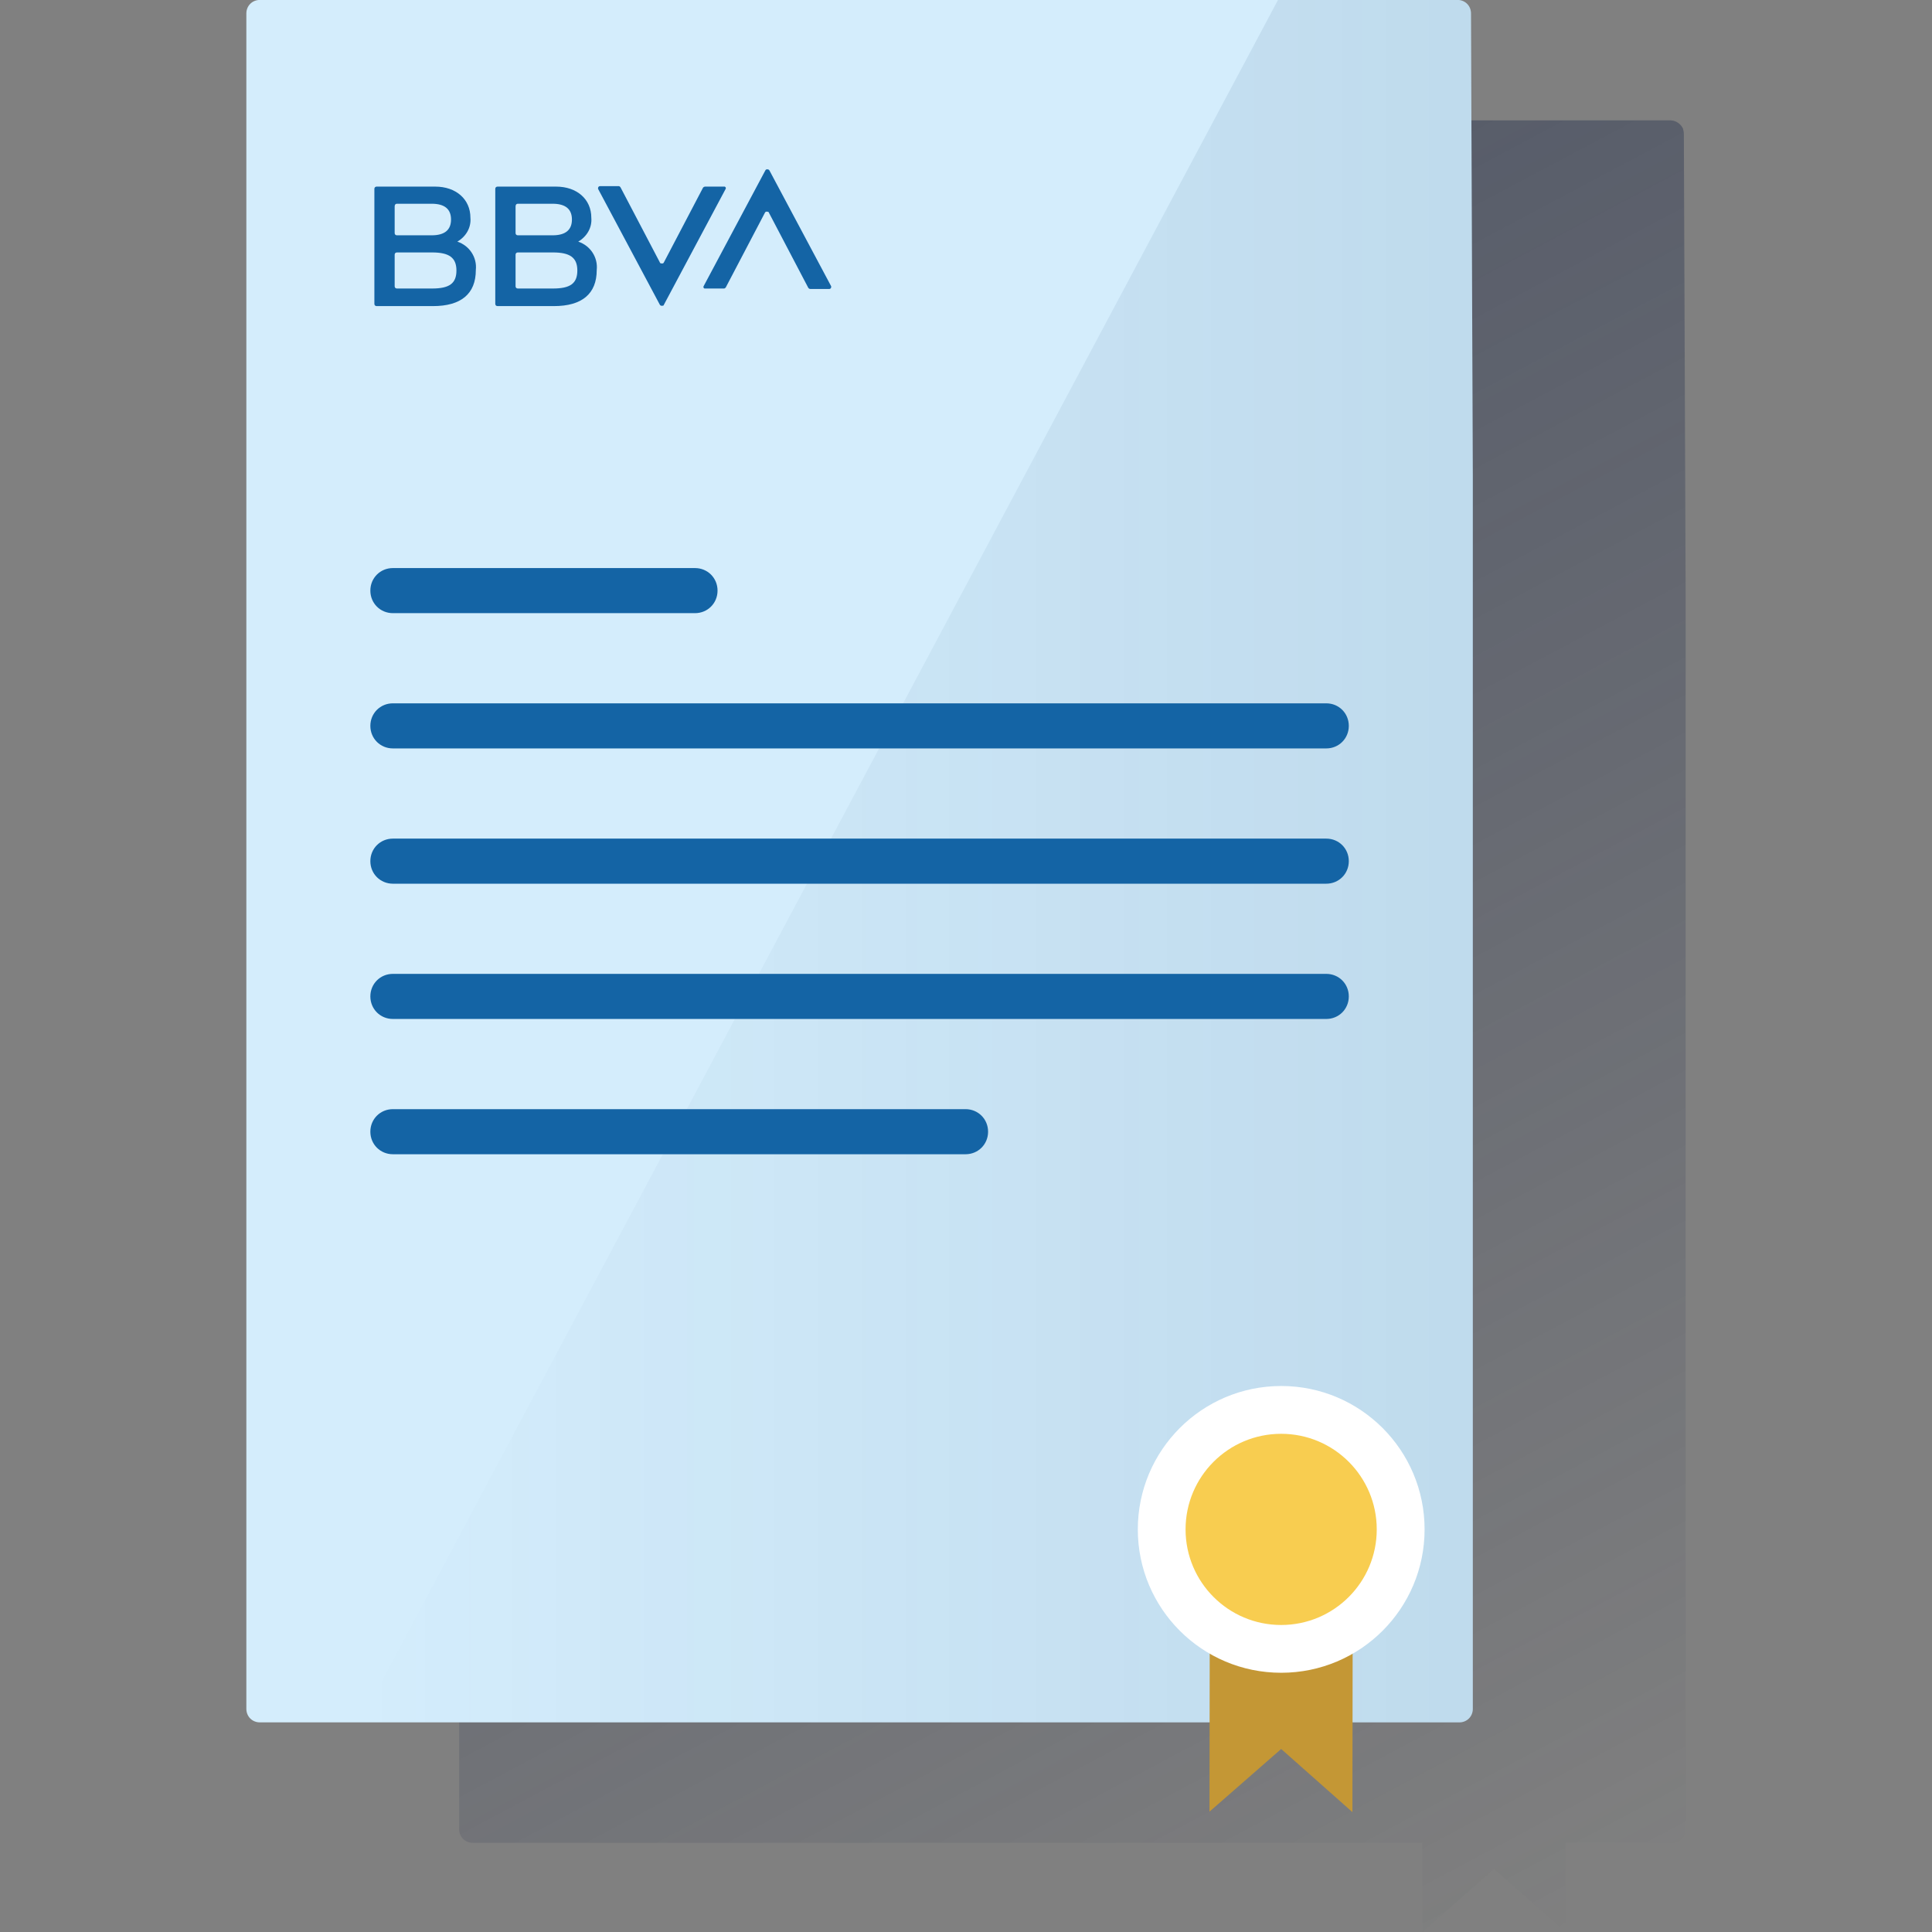 <svg width="600" height="600" viewBox="0 0 600 600" fill="none" xmlns="http://www.w3.org/2000/svg"><rect x="0" y="0" width="600" height="600" fill="#808080" stroke="none"/><g clip-path="url(#clip0_1943_1870)"><path d="M522.934 41.58C522.934 41.02 522.794 40.46 522.654 39.9C522.514 39.619 522.374 39.479 522.234 39.199C521.394 38.079 520.133 37.379 518.733 37.379H146.81C144.43 37.379 142.609 39.199 142.609 41.58V568.097C142.609 570.477 144.43 572.298 146.81 572.298H441.716V600.024L463.981 580.42L486.246 600.024V572.298H519.293C521.674 572.298 523.494 570.477 523.494 568.097V185.112L522.934 41.58Z" fill="url(#paint0_linear_1943_1870)"/><path d="M452.631 -0.02H80.709C78.328 -0.02 76.508 1.801 76.508 4.181V530.699C76.508 533.079 78.328 534.899 80.709 534.899H453.192C455.572 534.899 457.393 533.079 457.393 530.699V147.713L456.832 4.181C456.832 1.801 455.012 -0.02 452.631 -0.02Z" fill="#D4EDFC"/><path d="M456.834 4.181C456.834 1.801 455.013 -0.02 452.633 -0.02H396.9L111.797 534.899H453.193C455.573 534.899 457.394 533.079 457.394 530.699V147.713L456.834 4.181Z" fill="url(#paint1_linear_1943_1870)"/><path d="M215.838 190.421H122.017C118.096 190.421 115.016 187.34 115.016 183.42C115.016 179.499 118.096 176.418 122.017 176.418H215.838C219.759 176.418 222.84 179.499 222.84 183.42C222.84 187.34 219.759 190.421 215.838 190.421Z" fill="#1464A5"/><path d="M411.882 232.429H122.017C118.096 232.429 115.016 229.348 115.016 225.427C115.016 221.506 118.096 218.426 122.017 218.426H411.882C415.803 218.426 418.883 221.506 418.883 225.427C418.883 229.348 415.803 232.429 411.882 232.429Z" fill="#1464A5"/><path d="M411.882 274.441H122.017C118.096 274.441 115.016 271.36 115.016 267.439C115.016 263.518 118.096 260.438 122.017 260.438H411.882C415.803 260.438 418.883 263.518 418.883 267.439C418.883 271.36 415.803 274.441 411.882 274.441Z" fill="#1464A5"/><path d="M411.882 316.448H122.017C118.096 316.448 115.016 313.368 115.016 309.447C115.016 305.526 118.096 302.445 122.017 302.445H411.882C415.803 302.445 418.883 305.526 418.883 309.447C418.883 313.368 415.803 316.448 411.882 316.448Z" fill="#1464A5"/><path d="M299.857 358.46H122.017C118.096 358.46 115.016 355.379 115.016 351.459C115.016 347.538 118.096 344.457 122.017 344.457H299.857C303.778 344.457 306.858 347.538 306.858 351.459C306.858 355.379 303.778 358.46 299.857 358.46Z" fill="#1464A5"/><path d="M420.007 562.768L397.882 543.164L375.617 562.628L375.757 461.105H420.147L420.007 562.768Z" fill="#C49735"/><path d="M397.889 519.493C422.482 519.493 442.419 499.557 442.419 474.964C442.419 450.37 422.482 430.434 397.889 430.434C373.296 430.434 353.359 450.37 353.359 474.964C353.359 499.557 373.296 519.493 397.889 519.493Z" fill="white"/><path d="M397.874 504.654C414.27 504.654 427.561 491.363 427.561 474.968C427.561 458.572 414.27 445.281 397.874 445.281C381.479 445.281 368.188 458.572 368.188 474.968C368.188 491.363 381.479 504.654 397.874 504.654Z" fill="#F8CD50"/><path d="M218.362 58.233L206.179 81.478C206.039 81.898 205.479 81.898 205.199 81.758C205.059 81.758 204.919 81.618 204.919 81.478L192.736 58.233C192.596 57.953 192.316 57.812 192.176 57.812H186.294C186.014 57.812 185.734 58.093 185.734 58.373C185.734 58.513 185.734 58.513 185.734 58.653L204.919 94.641C205.059 94.921 205.479 95.061 205.899 94.921C206.039 94.921 206.179 94.781 206.179 94.641L225.363 58.653C225.503 58.373 225.363 58.093 225.083 57.953C225.083 57.953 224.943 57.953 224.803 57.953H218.922C218.782 57.953 218.502 58.093 218.362 58.233Z" fill="#1464A5"/><path d="M225.362 89.325L237.544 66.08C237.685 65.66 238.245 65.66 238.525 65.8C238.665 65.8 238.805 65.94 238.805 66.08L250.987 89.325C251.128 89.605 251.408 89.745 251.688 89.745H257.569C257.849 89.745 258.129 89.465 258.129 89.185C258.129 89.045 258.129 89.045 258.129 88.905L238.945 52.917C238.805 52.637 238.385 52.497 237.965 52.637C237.825 52.637 237.825 52.777 237.685 52.917L218.5 88.905C218.36 89.185 218.5 89.465 218.78 89.605C218.92 89.605 218.92 89.605 219.06 89.605H224.942C224.942 89.605 225.222 89.465 225.362 89.325Z" fill="#1464A5"/><path d="M134.19 89.6H123.267C122.847 89.6 122.567 89.32 122.567 88.9V79.098C122.567 78.678 122.847 78.398 123.267 78.398H134.19C139.371 78.398 141.751 79.938 141.751 83.999C141.751 88.06 139.511 89.6 134.19 89.6ZM123.267 63.274H134.05C138.111 63.274 140.071 64.955 140.071 68.175C140.071 71.396 138.111 73.076 134.05 73.076H123.267C122.847 73.076 122.567 72.796 122.567 72.376V64.115C122.567 63.554 122.847 63.274 123.267 63.274ZM142.031 75.037C144.692 73.497 146.372 70.696 146.092 67.615C146.092 61.874 141.611 57.953 135.17 57.953H116.966C116.546 57.953 116.266 58.233 116.266 58.653V94.361C116.266 94.781 116.546 95.061 116.966 95.061H134.47C143.152 95.061 147.773 91.281 147.773 83.859C148.193 79.938 145.812 76.297 142.031 75.037Z" fill="#1464A5"/><path d="M171.736 89.6H160.814C160.394 89.6 160.114 89.32 160.114 88.9V79.098C160.114 78.678 160.394 78.398 160.814 78.398H171.736C176.918 78.398 179.298 79.938 179.298 83.999C179.298 88.06 177.058 89.6 171.736 89.6ZM160.814 63.274H171.596C175.657 63.274 177.618 64.955 177.618 68.175C177.618 71.396 175.657 73.076 171.596 73.076H160.814C160.394 73.076 160.114 72.796 160.114 72.376V64.115C160.114 63.554 160.394 63.274 160.814 63.274ZM179.578 75.037C182.239 73.497 183.919 70.696 183.639 67.615C183.639 61.874 179.158 57.953 172.717 57.953H154.513C154.093 57.953 153.812 58.233 153.812 58.653V94.361C153.812 94.781 154.093 95.061 154.513 95.061H172.017C180.698 95.061 185.32 91.281 185.32 83.859C185.74 79.938 183.359 76.297 179.578 75.037Z" fill="#1464A5"/></g><defs><linearGradient id="paint0_linear_1943_1870" x1="180.681" y1="18.812" x2="488.957" y2="598.594" gradientUnits="userSpaceOnUse"><stop stop-color="#192647" stop-opacity="0.5" offset="0"/><stop offset="1" stop-color="#192647" stop-opacity="0"/></linearGradient><linearGradient id="paint1_linear_1943_1870" x1="457.394" y1="267.44" x2="111.741" y2="267.44" gradientUnits="userSpaceOnUse"><stop stop-color="#043263" stop-opacity="0.1" offset="0"/><stop offset="1" stop-color="#043263" stop-opacity="0"/></linearGradient><clipPath id="clip0_1943_1870"><rect width="600" height="600" fill="white"/></clipPath></defs></svg>